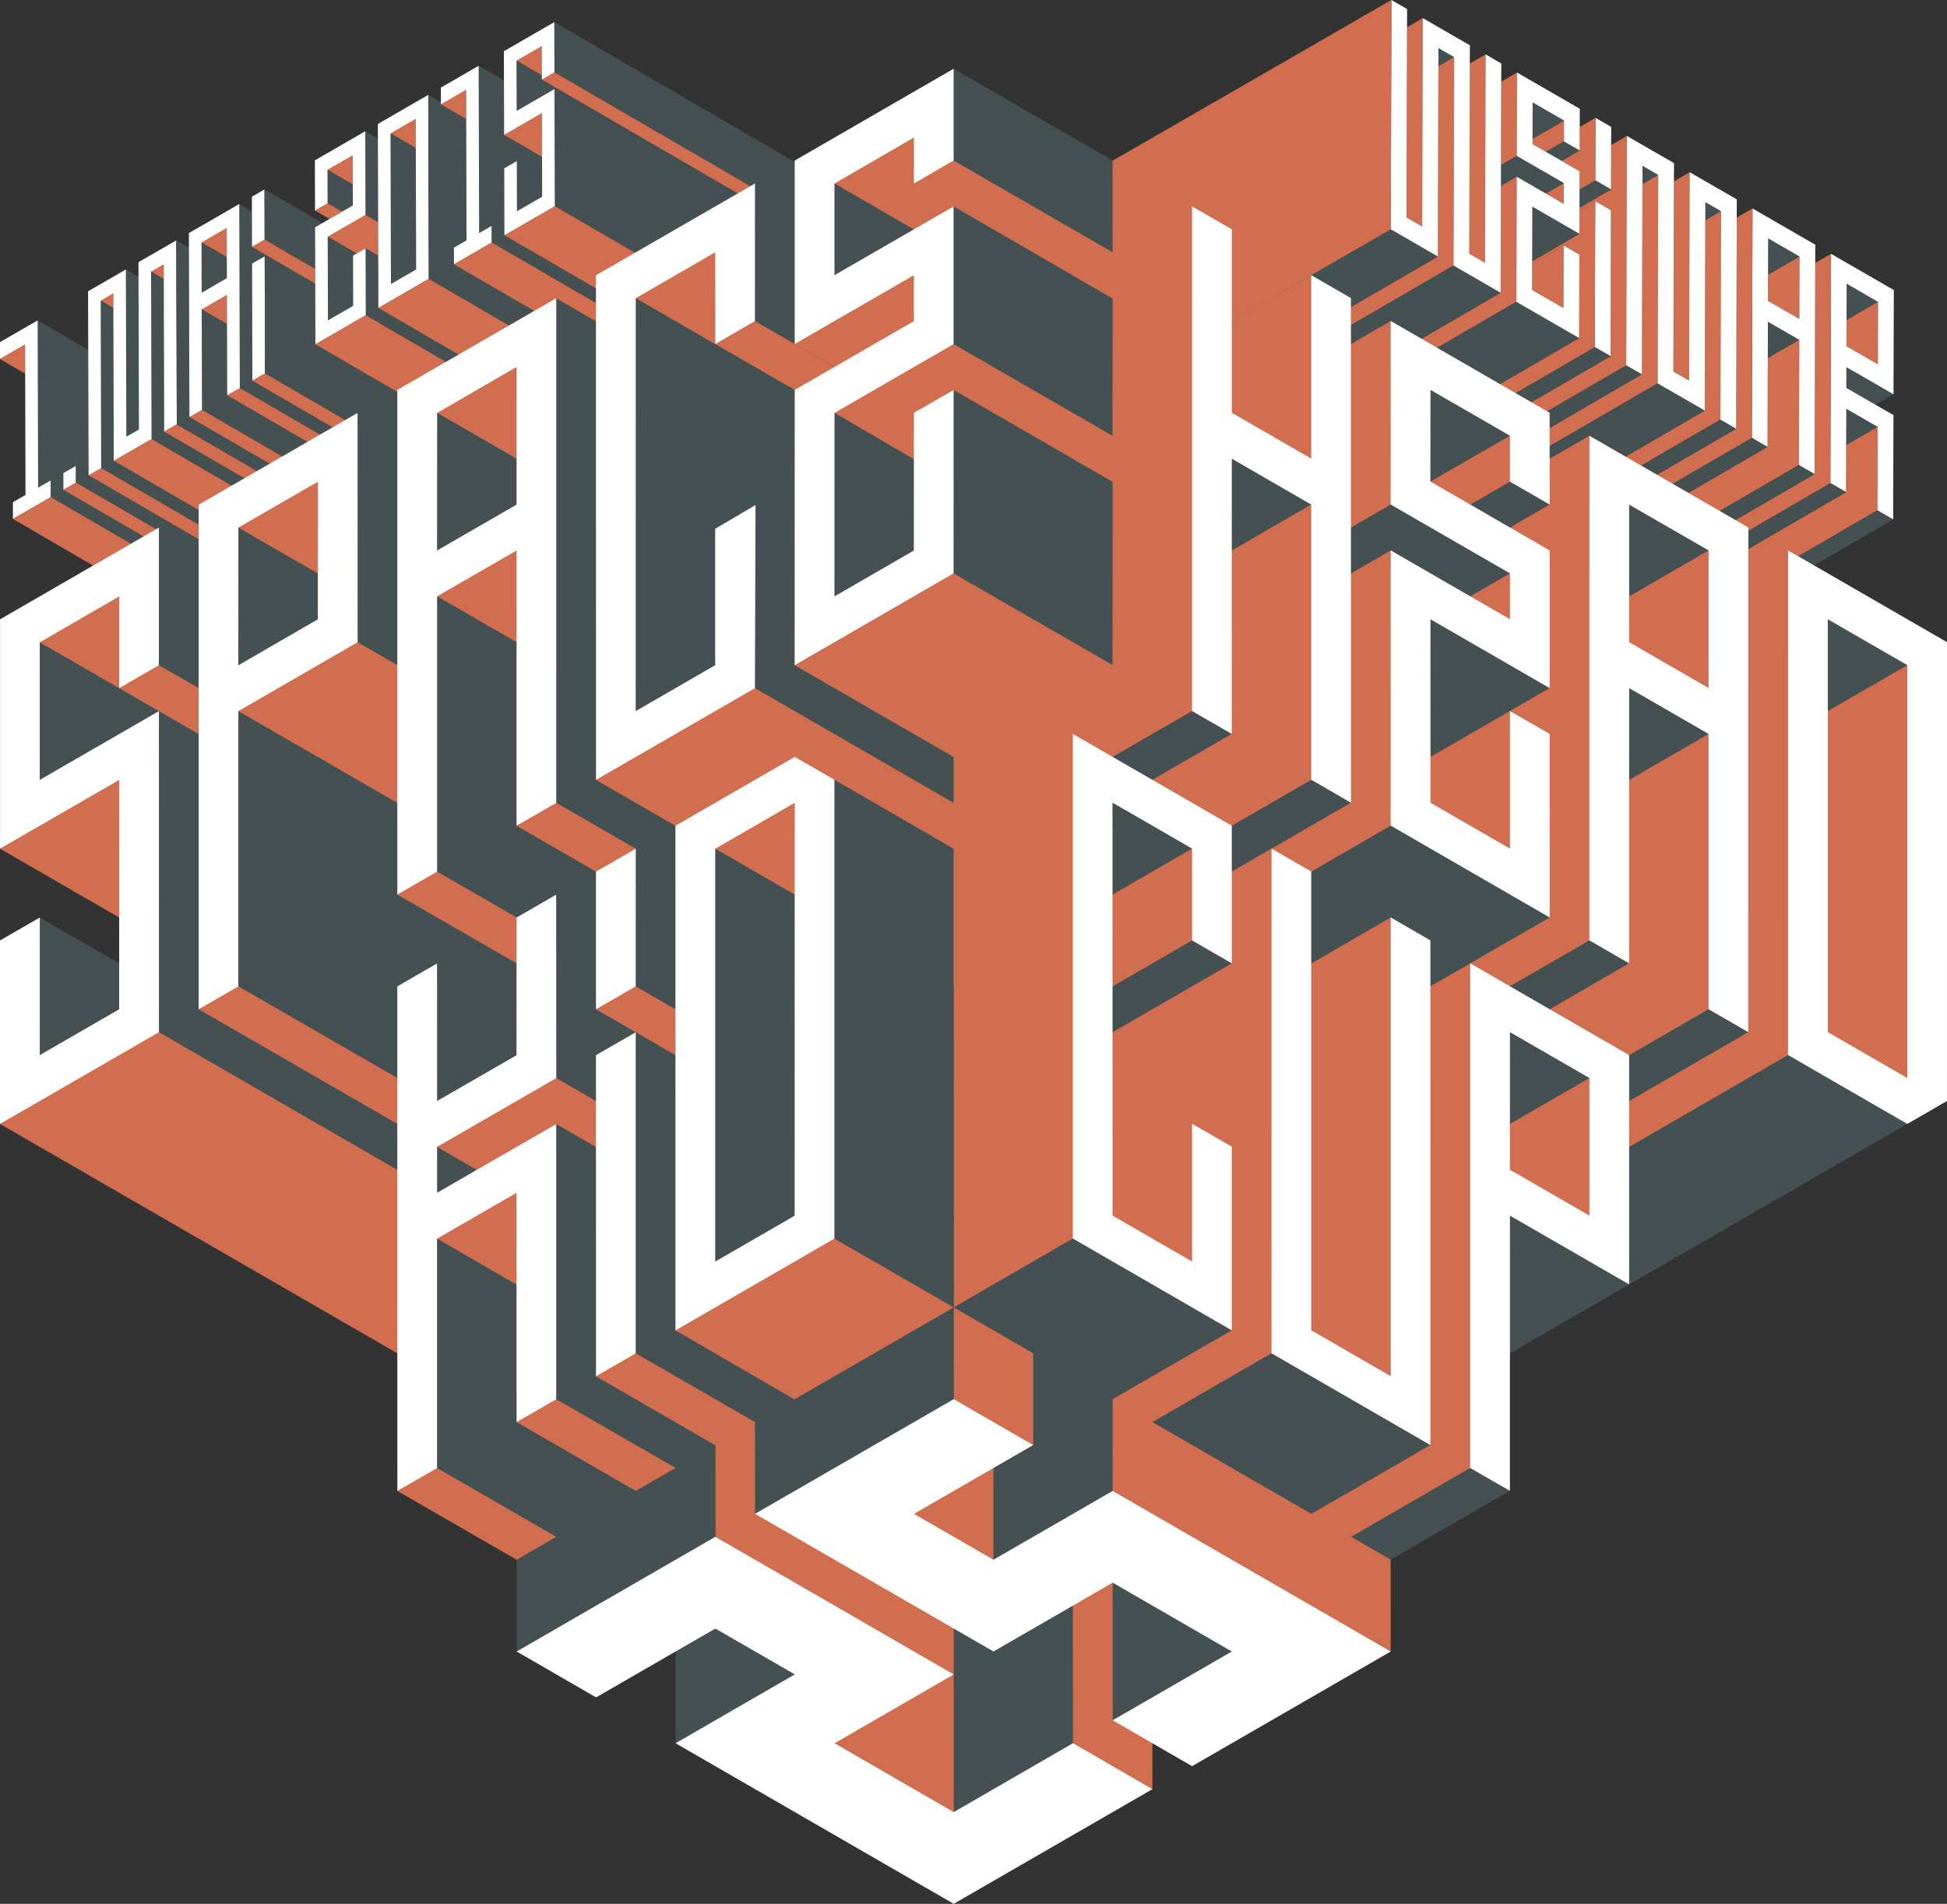 <?xml version="1.0" encoding="utf-8"?>
<!-- Generator: Adobe Illustrator 16.0.0, SVG Export Plug-In . SVG Version: 6.00 Build 0)  -->
<!DOCTYPE svg PUBLIC "-//W3C//DTD SVG 1.1//EN" "http://www.w3.org/Graphics/SVG/1.1/DTD/svg11.dtd">
<svg version="1.1" id="neuer_Würfel" xmlns="http://www.w3.org/2000/svg" xmlns:xlink="http://www.w3.org/1999/xlink" x="0px"
	 y="0px" width="1177.954px" height="1151.935px" viewBox="0 0 1177.954 1151.935" enable-background="new 0 0 1177.954 1151.935"
	 xml:space="preserve">
<rect x="0" y="0" width="1177.954" height="1151.935" fill="#333333" stroke="none"/>
<g>
	<g>
		<polygon fill="#455052" points="1117.227,171.654 1117.163,193.712 1136.238,182.629 		"/>
		<polygon fill="#D16E4F" points="1136.13,220.46 1136.238,182.629 1117.163,193.712 1117.119,209.481 		"/>
		<polygon fill="#455052" points="1117.085,222.119 1117.049,234.714 1134.696,244.907 1145.593,238.578 		"/>
		<polygon fill="#455052" points="1117.019,247.312 1116.954,269.373 1136.027,258.288 		"/>
		<polygon fill="#D16E4F" points="1136.027,258.288 1116.954,269.373 1116.87,297.774 798.809,482.623 798.744,504.682 
			1135.885,308.754 		"/>
		<polygon fill="#455052" points="798.744,504.682 808.241,510.165 1145.376,314.235 1135.885,308.754 		"/>
		<path fill="#FFFFFF" d="M1117.085,222.119l28.508,16.459l0.175-63.078l-37.984-21.931l-0.395,138.733l9.481,5.472l0.084-28.401
			l0.064-22.062l19.009,10.977l-0.143,50.466l9.491,5.481l0.183-63.061l-10.862-6.268l-17.647-10.193L1117.085,222.119z
			 M1117.227,171.654l19.012,10.975l-0.108,37.831l-19.011-10.979l0.044-15.77L1117.227,171.654z"/>
		<polygon fill="#455052" points="1107.389,292.303 770.256,488.233 779.737,493.707 798.809,482.623 1116.87,297.774 		"/>
		<polygon fill="#D16E4F" points="1107.389,292.303 1107.783,153.569 1098.232,159.117 1097.873,286.805 770.284,477.188 
			770.256,488.233 		"/>
		<polygon fill="#455052" points="1088.738,155.202 1069.737,144.23 1069.676,166.278 		"/>
		<polygon fill="#D16E4F" points="1069.63,182.06 1088.628,193.031 1088.738,155.202 1069.676,166.278 		"/>
		<polygon fill="#455052" points="1069.596,194.656 1069.533,216.706 1088.593,205.626 		"/>
		<polygon fill="#D16E4F" points="1088.382,281.326 1088.593,205.626 1069.533,216.706 1069.377,270.356 751.308,455.21 
			751.247,477.255 		"/>
		<polygon fill="#455052" points="1097.873,286.805 1088.382,281.326 751.247,477.255 760.738,482.737 770.284,477.188 		"/>
		<polygon fill="#455052" points="1069.377,270.356 1059.886,264.874 722.749,460.805 732.244,466.286 751.308,455.21 		"/>
		<path fill="#FFFFFF" d="M1059.886,264.874l9.491,5.482l0.156-53.65l0.063-22.05l18.997,10.97l-0.211,75.7l9.491,5.479
			l0.359-127.688l0.031-11.044l-37.983-21.933L1059.886,264.874z M1088.738,155.202l-0.11,37.829l-18.998-10.972l0.046-15.781
			l0.062-22.048L1088.738,155.202z"/>
		<polygon fill="#D16E4F" points="1059.886,264.874 1060.28,126.141 1050.753,131.675 1050.392,259.394 722.783,449.789 
			722.749,460.805 		"/>
		<polygon fill="#455052" points="1031.722,133.302 1041.237,127.771 1031.75,122.298 		"/>
		<polygon fill="#455052" points="993.698,111.389 1003.244,105.842 993.73,100.345 		"/>
		<polygon fill="#D16E4F" points="1040.877,253.897 1041.237,127.771 1031.722,133.302 1031.396,248.424 703.774,438.824 
			703.742,449.829 		"/>
		<polygon fill="#455052" points="1050.392,259.394 1040.877,253.897 703.742,449.829 713.255,455.325 722.783,449.789 		"/>
		<polygon fill="#D16E4F" points="1012.412,224.818 1021.901,230.298 1022.257,104.188 1012.745,109.716 		"/>
		<polygon fill="#D16E4F" points="1002.893,231.967 1003.244,105.842 993.698,111.389 993.377,226.471 665.788,416.851 
			665.756,427.896 		"/>
		<polygon fill="#455052" points="1031.396,248.424 1002.893,231.967 665.756,427.896 694.259,444.353 703.774,438.824 		"/>
		<polygon fill="#455052" points="993.377,226.471 983.894,220.997 646.755,416.927 656.236,422.4 665.788,416.851 		"/>
		<polygon fill="#D16E4F" points="983.894,220.997 984.283,82.263 974.758,87.797 974.68,114.621 955.61,125.707 955.606,127.261 
			965.132,121.726 974.646,127.22 974.398,215.516 646.787,405.909 646.755,416.927 		"/>
		<polygon fill="#FFFFFF" points="983.894,220.997 993.377,226.471 993.698,111.389 993.73,100.345 1003.244,105.842 
			1002.893,231.967 1031.396,248.424 1031.722,133.302 1031.75,122.298 1041.237,127.771 1040.877,253.897 1050.392,259.394 
			1050.753,131.675 1050.785,120.66 1022.257,104.188 1021.901,230.298 1012.412,224.818 1012.745,109.716 1012.777,98.712 
			984.283,82.263 		"/>
		<polygon fill="#FFFFFF" points="965.166,109.128 974.68,114.621 974.758,87.797 974.794,76.78 965.272,71.283 		"/>
		<polygon fill="#455052" points="965.166,109.128 955.641,114.663 955.61,125.707 974.68,114.621 		"/>
		<polygon fill="#D16E4F" points="944.817,97.366 955.672,103.635 955.641,114.663 965.166,109.128 965.272,71.283 955.746,76.822 
			955.708,91.034 		"/>
		<polygon fill="#FFFFFF" points="964.883,210.02 974.398,215.516 974.646,127.22 965.132,121.726 		"/>
		<polygon fill="#455052" points="974.398,215.516 964.883,210.02 627.752,405.949 637.262,411.445 646.787,405.909 		"/>
		<polygon fill="#D16E4F" points="964.883,210.02 965.132,121.726 955.606,127.261 955.568,141.461 926.978,158.072 
			926.976,159.668 946.037,148.591 955.53,154.073 955.388,204.538 627.778,394.93 627.752,405.949 		"/>
		<polygon fill="#D16E4F" points="946.249,72.916 927.19,83.997 927.18,87.181 935.326,91.883 946.215,85.554 		"/>
		<polygon fill="#455052" points="946.215,85.554 935.326,91.883 944.817,97.366 955.708,91.034 		"/>
		<polygon fill="#455052" points="927.248,61.951 927.19,83.997 946.249,72.916 		"/>
		<polygon fill="#D16E4F" points="946.119,123.406 946.143,110.762 935.218,117.109 		"/>
		<polygon fill="#D16E4F" points="908.113,99.865 917.665,94.316 917.807,43.877 908.255,49.427 		"/>
		<polygon fill="#455052" points="935.218,117.109 946.143,110.762 917.665,94.316 908.113,99.865 908.081,112.487 917.627,106.94 
					"/>
		<polygon fill="#455052" points="927.074,125.01 926.978,158.072 955.568,141.461 		"/>
		<polygon fill="#D16E4F" points="945.929,186.42 946.037,148.591 926.976,159.668 926.928,175.45 		"/>
		<polygon fill="#D16E4F" points="917.416,182.613 917.627,106.94 908.081,112.487 907.898,177.13 580.312,367.509 580.281,378.54 
					"/>
		<polygon fill="#455052" points="955.388,204.538 917.416,182.613 580.281,378.54 618.253,400.465 627.778,394.93 		"/>
		<polygon fill="#FFFFFF" points="917.665,94.316 946.143,110.762 946.119,123.406 935.218,117.109 917.627,106.94 917.416,182.613 
			955.388,204.538 955.53,154.073 946.037,148.591 945.929,186.42 926.928,175.45 926.976,159.668 926.978,158.072 927.074,125.01 
			955.568,141.461 955.606,127.261 955.61,125.707 955.641,114.663 955.672,103.635 944.817,97.366 935.326,91.883 927.18,87.181 
			927.19,83.997 927.248,61.951 946.249,72.916 946.215,85.554 955.708,91.034 955.746,76.822 955.776,65.803 917.807,43.877 		"/>
		<polygon fill="#455052" points="870.237,40.076 879.761,34.543 870.268,29.062 		"/>
		<polygon fill="#D16E4F" points="888.922,153.518 898.438,159.011 898.798,32.902 889.25,38.45 		"/>
		<polygon fill="#D16E4F" points="879.404,160.679 879.761,34.543 870.237,40.076 869.911,155.198 542.296,345.592 542.266,356.608 
					"/>
		<polygon fill="#455052" points="907.898,177.13 879.404,160.679 542.266,356.608 570.756,373.06 580.312,367.509 		"/>
		<polygon fill="#D16E4F" points="850.95,131.591 860.43,137.063 860.786,10.955 851.271,16.483 		"/>
		<polygon fill="#455052" points="869.911,155.198 841.417,138.733 784.637,164.438 504.134,334.496 532.772,351.127 
			542.296,345.592 		"/>
		<polygon fill="#FFFFFF" points="841.417,138.733 869.911,155.198 870.237,40.076 870.268,29.062 879.761,34.543 879.404,160.679 
			907.898,177.13 908.081,112.487 908.113,99.865 908.255,49.427 908.287,38.383 898.798,32.902 898.438,159.011 888.922,153.518 
			889.25,38.45 889.278,27.406 860.786,10.955 860.43,137.063 850.95,131.591 851.271,16.483 851.305,5.481 841.81,0 		"/>
		<polygon fill="#D16E4F" points="841.417,138.733 841.81,0 505.05,194.131 504.306,334.174 793.31,166.481 		"/>
	</g>
	<g id="_x31_.mai_1_">
		<polygon fill="#D16E4F" points="-0.067,217.179 15.234,226.069 15.184,208.37 		"/>
		<polygon fill="#455052" points="23.067,295.066 30.705,290.657 38.344,295.098 38.316,286.261 45.929,281.865 53.593,286.317 
			53.381,211.642 22.78,193.859 		"/>
		<polygon fill="#FFFFFF" points="30.705,290.657 23.067,295.066 22.78,193.859 -0.095,207.068 -0.067,217.179 15.184,208.37 
			15.234,226.069 15.438,299.47 7.804,303.88 7.83,314.015 30.731,300.795 		"/>
		<polygon fill="#455052" points="38.346,296.397 38.344,295.098 30.705,290.657 30.731,300.795 371.129,498.619 371.105,489.782 		
			"/>
		<polygon fill="#D16E4F" points="7.83,314.015 348.233,511.84 371.129,498.619 30.731,300.795 		"/>
		<polygon fill="#FFFFFF" points="38.344,295.098 38.346,296.397 45.958,291.998 45.929,281.865 38.316,286.261 		"/>
		<polygon fill="#455052" points="53.599,287.591 53.593,286.317 45.929,281.865 45.958,291.998 386.355,489.824 386.336,480.962 		
			"/>
		<polygon fill="#D16E4F" points="45.958,291.998 38.346,296.397 371.105,489.782 378.74,494.222 386.355,489.824 		"/>
		<polygon fill="#D16E4F" points="60.934,181.955 68.574,186.396 68.552,177.559 		"/>
		<polygon fill="#D16E4F" points="91.412,164.356 99.076,168.809 99.05,159.947 		"/>
		<polygon fill="#455052" points="68.835,278.794 68.574,186.396 60.934,181.955 61.221,283.19 401.618,481.017 401.592,472.18 		
			"/>
		<polygon fill="#D16E4F" points="61.221,283.19 53.599,287.591 386.336,480.962 393.993,485.414 401.618,481.017 		"/>
		<polygon fill="#455052" points="76.444,264.249 84.057,259.852 83.798,167.479 76.158,163.039 		"/>
		<polygon fill="#D16E4F" points="91.698,265.592 68.835,278.794 401.592,472.18 409.231,476.615 432.091,463.417 		"/>
		<polygon fill="#455052" points="99.336,261.183 99.076,168.809 91.412,164.356 91.698,265.592 432.091,463.417 432.067,454.555 		
			"/>
		<polygon fill="#FFFFFF" points="53.593,286.317 53.599,287.591 61.221,283.19 60.934,181.955 68.552,177.559 68.574,186.396 
			68.835,278.794 91.698,265.592 91.412,164.356 99.05,159.947 99.076,168.809 99.336,261.183 106.965,256.779 106.647,145.437 
			83.77,158.646 83.798,167.479 84.057,259.852 76.444,264.249 76.158,163.039 53.282,176.248 53.381,211.642 		"/>
		<polygon fill="#D16E4F" points="106.965,256.779 99.336,261.183 432.067,454.555 439.73,459.006 447.359,454.604 		"/>
		<polygon fill="#455052" points="114.599,252.37 114.311,149.891 106.647,145.437 106.965,256.779 447.359,454.604 
			447.333,445.742 		"/>
		<polygon fill="#D16E4F" points="137.179,137.933 121.928,146.738 137.226,155.633 		"/>
		<polygon fill="#455052" points="122.012,177.104 137.261,168.301 137.226,155.633 121.928,146.738 		"/>
		<polygon fill="#D16E4F" points="137.292,178.419 122.037,187.228 137.343,196.12 		"/>
		<polygon fill="#455052" points="137.461,239.171 137.343,196.12 122.037,187.228 122.211,247.975 462.609,445.799 
			462.556,428.104 		"/>
		<polygon fill="#D16E4F" points="122.211,247.975 114.599,252.37 447.333,445.742 454.997,450.193 462.609,445.799 		"/>
		<polygon fill="#455052" points="152.702,230.368 152.498,159.501 160.136,155.09 190.728,172.871 190.721,171.624 
			152.471,149.393 152.413,127.86 144.772,123.421 145.089,234.764 485.487,432.592 485.461,423.757 		"/>
		<polygon fill="#D16E4F" points="145.089,234.764 137.461,239.171 462.556,428.104 477.86,436.994 485.487,432.592 		"/>
		<path fill="#FFFFFF" d="M114.599,252.37l7.612-4.396l-0.174-60.747l15.255-8.809l0.051,17.701l0.118,43.051l7.628-4.407
			l-0.316-111.343l-30.487,17.607l0.025,8.862L114.599,252.37z M121.928,146.738l15.251-8.806l0.047,17.7l0.035,12.668
			l-15.249,8.803L121.928,146.738z"/>
		<polygon fill="#FFFFFF" points="152.471,149.393 160.111,144.981 160.027,114.616 152.389,119.028 152.413,127.86 		"/>
		<polygon fill="#455052" points="160.111,144.981 190.699,162.76 190.625,137.515 195.039,134.967 160.027,114.616 		"/>
		<polygon fill="#D16E4F" points="190.699,162.76 160.111,144.981 152.471,149.393 190.721,171.624 		"/>
		<polygon fill="#FFFFFF" points="152.702,230.368 160.339,225.959 160.136,155.09 152.498,159.501 		"/>
		<polygon fill="#455052" points="190.825,208.356 190.728,172.871 160.136,155.09 160.339,225.959 500.731,423.785 
			500.638,388.402 		"/>
		<polygon fill="#D16E4F" points="160.339,225.959 152.702,230.368 485.461,423.757 493.097,428.195 500.731,423.785 		"/>
		<polygon fill="#D16E4F" points="213.408,93.948 198.151,102.752 213.452,111.645 		"/>
		<polygon fill="#455052" points="213.489,124.313 213.452,111.645 198.151,102.752 198.208,122.985 206.974,128.075 		"/>
		<polygon fill="#D16E4F" points="198.208,122.985 190.593,127.379 199.365,132.475 206.974,128.075 		"/>
		<polygon fill="#455052" points="221.133,130.04 228.771,134.479 228.627,83.856 220.99,79.416 		"/>
		<polygon fill="#D16E4F" points="228.771,134.479 221.133,130.04 198.267,143.24 215.771,153.412 221.187,150.283 228.826,154.724 
					"/>
		<polygon fill="#455052" points="198.408,193.853 213.659,185.047 213.579,154.68 215.771,153.412 198.267,143.24 		"/>
		<polygon fill="#455052" points="228.919,186.366 228.826,154.724 221.187,150.283 221.302,190.76 561.699,388.582 
			561.676,379.747 		"/>
		<polygon fill="#FFFFFF" points="190.699,162.76 190.721,171.624 190.728,172.871 190.825,208.356 221.302,190.76 221.187,150.283 
			215.771,153.412 213.579,154.68 213.659,185.047 198.408,193.853 198.267,143.24 221.133,130.04 220.99,79.416 190.512,97.015 
			190.593,127.379 198.208,122.985 198.151,102.752 213.408,93.948 213.452,111.645 213.489,124.313 206.974,128.075 
			199.365,132.475 195.039,134.967 190.625,137.515 		"/>
		<polygon fill="#D16E4F" points="221.302,190.76 190.825,208.356 500.638,388.402 531.225,406.182 561.699,388.582 		"/>
		<polygon fill="#D16E4F" points="251.505,71.949 236.281,80.739 251.555,89.617 		"/>
		<polygon fill="#455052" points="236.537,171.836 251.767,163.046 251.555,89.617 236.281,80.739 		"/>
		<path fill="#FFFFFF" d="M228.771,134.479l0.055,20.244l0.093,31.643l30.504-17.622l-0.308-111.343l-30.511,17.619l0.022,8.836
			L228.771,134.479z M236.281,80.739l15.224-8.79l0.05,17.668l0.212,73.429l-15.229,8.79L236.281,80.739z"/>
		<polygon fill="#455052" points="274.657,159.954 274.628,149.847 282.262,145.437 282.057,72.032 266.757,63.142 266.757,61.839 
			259.115,57.401 259.423,168.744 599.825,366.572 599.773,348.897 		"/>
		<polygon fill="#D16E4F" points="259.423,168.744 228.919,186.366 561.676,379.747 569.314,384.185 599.825,366.572 		"/>
		<polygon fill="#D16E4F" points="282.007,54.335 266.757,63.142 282.057,72.032 		"/>
		<polygon fill="#455052" points="289.889,141.035 297.525,136.625 305.165,141.063 305.059,101.859 312.68,97.458 327.979,106.351 
			327.948,94.956 304.998,81.618 304.904,48.688 289.601,39.8 		"/>
		<polygon fill="#FFFFFF" points="282.007,54.335 282.057,72.032 282.262,145.437 274.628,149.847 274.657,159.954 297.556,146.73 
			297.525,136.625 289.889,141.035 289.601,39.8 266.732,53.005 266.757,61.839 266.757,63.142 		"/>
		<polygon fill="#455052" points="305.165,142.338 305.165,141.063 297.525,136.625 297.556,146.73 637.921,344.555 637.899,335.72 
					"/>
		<polygon fill="#D16E4F" points="297.556,146.73 274.657,159.954 599.773,348.897 615.029,357.778 637.921,344.555 		"/>
		<polygon fill="#D16E4F" points="327.758,27.922 312.507,36.726 327.81,45.619 		"/>
		<polygon fill="#455052" points="327.81,45.619 312.507,36.726 312.592,67.093 335.455,53.894 652.89,238.385 652.889,237.082 
			327.819,48.151 		"/>
		<polygon fill="#455052" points="335.431,43.757 675.795,241.58 675.713,211.213 335.341,13.391 		"/>
		<polygon fill="#D16E4F" points="335.431,43.757 327.819,48.151 652.889,237.082 668.186,245.973 675.795,241.58 		"/>
		<polygon fill="#D16E4F" points="327.874,68.408 304.998,81.618 327.948,94.956 		"/>
		<polygon fill="#455052" points="312.764,127.826 328.017,119.021 327.979,106.351 312.68,97.458 		"/>
		<polygon fill="#455052" points="335.657,124.732 676.027,322.558 675.825,251.715 652.89,238.385 335.455,53.894 		"/>
		<polygon fill="#D16E4F" points="676.027,322.558 335.657,124.732 305.165,142.338 637.899,335.72 645.538,340.159 		"/>
		<polygon fill="#FFFFFF" points="304.998,81.618 327.874,68.408 327.948,94.956 327.979,106.351 328.017,119.021 312.764,127.826 
			312.68,97.458 305.059,101.859 305.165,141.063 305.165,142.338 335.657,124.732 335.455,53.894 312.592,67.093 312.507,36.726 
			327.758,27.922 327.81,45.619 327.819,48.151 335.431,43.757 335.341,13.391 304.852,30.991 304.904,48.688 		"/>
	</g>
	<polyline fill="#D16E4F" points="721.247,124.877 552.907,222.295 552.907,1027.092 1169.785,658.734 1177.972,388.594 
		1081.799,333.066 1056.896,347.434 961.611,263.655 937.196,277.794 841.396,194.216 816.779,208.498 793.31,166.481 
		745.051,194.359 721.247,124.877 	"/>
	<polygon fill="#455052" points="721.438,430.097 672.702,458.187 696.746,472.077 745.224,444.064 	"/>
	<polygon fill="#455052" points="793.759,471.582 744.258,500.203 744.793,527.644 817.353,485.683 	"/>
	<polygon fill="#455052" points="842.627,498.849 792.279,527.986 792.45,638.928 937.569,555.121 	"/>
	<polygon fill="#455052" points="962.011,568.745 912.695,597.226 936.996,611.021 985.626,582.855 	"/>
	<polygon fill="#455052" points="1033.713,610.621 984.996,638.813 985.081,666.521 1057.727,624.503 	"/>
	<polygon fill="#455052" points="1082.198,638.127 985.141,694.228 985.654,777.148 1153.956,680.031 	"/>
	<polygon fill="#455052" points="793.767,305.044 745.051,277.165 744.938,333.266 	"/>
	<polygon fill="#455052" points="865.398,235.547 864.867,291.677 913.812,263.483 	"/>
	<polygon fill="#455052" points="913.898,291.219 889.282,305.444 913.181,319.412 937.569,305.271 	"/>
	<polygon fill="#455052" points="841.825,305.044 816.723,319.555 817.096,347.147 841.396,333.044 889.225,360.973 
		913.954,346.689 	"/>
	<polygon fill="#455052" points="937.569,416.318 865.21,458.118 865.267,374.34 	"/>
	<polygon fill="#455052" points="1034.486,332.608 985.312,361.06 985.384,304.765 	"/>
	<polygon fill="#455052" points="985.514,416.104 1034.256,443.778 985.397,472.028 	"/>
	<polygon fill="#455052" points="1105.526,374.139 1154.385,402.218 1105.643,430.354 	"/>
	<path fill="#FFFFFF" d="M1057.727,624.503l0.03-305.348l-96.146-55.5l-0.027,305.319l24.042,13.881l0.028-166.526l48.059,27.764
		v166.528L1057.727,624.503z M985.654,388.564V305.33l48.059,27.706l-0.03,83.265L985.654,388.564z"/>
	<polygon fill="#FFFFFF" points="721.209,124.862 721.18,430.212 745.224,444.064 745.252,277.537 793.31,305.302 793.31,471.801 
		817.353,485.683 817.322,180.362 793.31,166.481 793.31,277.508 745.252,249.773 745.252,138.746 	"/>
	<polygon fill="#FFFFFF" points="841.396,194.216 841.366,305.271 913.525,346.919 913.527,374.683 841.396,333.044 
		841.366,499.535 937.569,555.121 937.541,444.064 913.525,430.239 913.527,513.471 865.447,485.715 865.435,374.683 
		937.569,416.318 937.569,333.066 865.409,291.362 865.438,235.89 913.525,263.626 913.497,291.419 937.569,305.271 937.52,249.734 
			"/>
	<path fill="#FFFFFF" d="M1081.799,333.066l-0.028,305.289l72.186,41.676l23.986-13.855l0.029-277.582L1081.799,333.066z
		 M1105.843,624.503v-249.82l48.085,27.764v249.82L1105.843,624.503z"/>
	<polygon fill="#455052" points="576.922,1013.172 576.948,374.683 673.079,402.65 673.151,291.477 649.108,277.651 
		673.064,263.771 673.151,180.448 649.08,166.595 673.121,152.714 673.095,97.015 576.948,41.685 481.092,125.178 456.763,111.125 
		360.762,194.503 336.547,180.505 240.947,264.027 216.418,249.888 120.617,333.351 96.146,319.298 0.029,374.825 13.73,497.683 
		72.302,555.292 72.271,583 24.072,555.234 8.846,664.688 	"/>
	<polygon fill="#D16E4F" points="23.844,388.508 120.332,444.235 120.502,416.529 95.687,402.218 72.244,360.544 	"/>
	<polygon fill="#D16E4F" points="0.029,513.523 72.302,471.571 72.616,555.464 	"/>
	<polygon fill="#D16E4F" points="0,680.06 95.4,624.129 240.661,707.995 240.718,819.022 	"/>
	<polygon fill="#D16E4F" points="144.08,319.152 192.431,347.062 192.517,291.189 	"/>
	<polygon fill="#D16E4F" points="264.348,249.729 312.876,277.709 312.79,221.608 	"/>
	<polygon fill="#D16E4F" points="144.033,430.18 240.776,486.025 240.861,402.704 216.13,388.45 	"/>
	<polygon fill="#D16E4F" points="264.291,360.7 312.762,388.679 312.848,332.663 	"/>
	<polygon fill="#D16E4F" points="384.432,180.277 432.721,208.214 432.921,152.342 	"/>
	<polygon fill="#D16E4F" points="432.639,208.151 481.121,236.092 504.964,222.066 456.673,194.212 	"/>
	<polygon fill="#D16E4F" points="552.936,111.01 673.323,180.705 673.266,152.714 576.948,97.157 	"/>
	<polygon fill="#D16E4F" points="504.42,110.78 553.08,138.889 576.922,124.921 552.93,83.233 	"/>
	<polygon fill="#D16E4F" points="480.807,208.155 505.681,222.467 553.565,194.53 552.878,166.566 	"/>
	<polygon fill="#D16E4F" points="576.406,207.898 673.409,263.913 673.38,291.619 576.948,235.948 553.056,277.912 504.306,249.487 
			"/>
	<polygon fill="#D16E4F" points="576.922,346.946 673.496,402.608 577.521,458.348 480.778,402.504 	"/>
	<polygon fill="#D16E4F" points="456.218,416.071 577.351,486.025 577.293,596.969 360.609,471.907 	"/>
	<polygon fill="#D16E4F" points="335.832,485.367 385.436,513.99 361.42,527.9 312.521,499.639 	"/>
	<polygon fill="#D16E4F" points="263.788,527.013 312.904,555.321 312.876,583.056 240.388,541.303 	"/>
	<polygon fill="#D16E4F" points="143.373,596.338 240.651,652.399 240.804,680.26 120.187,610.678 	"/>
	<polygon fill="#FFFFFF" points="0.029,374.739 0.029,513.523 72.129,471.887 72.102,610.678 24.072,638.412 24.072,555.149 
		0,569.06 0,680.06 96.165,624.557 96.146,430.27 24.044,471.887 24.044,388.65 72.129,360.857 72.129,416.387 96.115,402.476 
		96.146,319.212 	"/>
	<path fill="#FFFFFF" d="M120.184,305.383l0.003,305.295l24.015-13.854V430.27l72.159-41.676l-0.028-138.736L120.184,305.383z
		 M144.201,402.533l0.021-83.294l48.116-27.793l-0.051,83.293L144.201,402.533z"/>
	<path fill="#FFFFFF" d="M336.539,485.783l0.008-305.362l-96.172,55.527l0.013,305.354l24.059-13.917V360.83l48.087-27.736
		l-0.012,166.545L336.539,485.783z M264.418,333.094l0.058-83.264l48.058-27.793v83.293L264.418,333.094z"/>
	<polygon fill="#FFFFFF" points="360.554,166.573 360.59,471.887 456.734,416.387 457.104,305.596 432.688,319.941 432.69,402.504 
		384.605,430.27 384.634,180.421 432.721,152.656 432.721,208.214 456.734,194.273 456.763,111.037 	"/>
	<polygon fill="#FFFFFF" points="480.807,97.148 480.807,208.155 552.878,166.566 552.936,194.303 480.807,235.919 480.778,402.504 
		576.922,346.946 576.948,235.948 552.936,249.803 552.878,333.094 504.85,360.857 504.877,249.83 576.922,208.194 576.922,124.921 
		504.85,166.51 504.85,111.037 552.93,83.233 552.936,111.01 576.948,97.157 576.948,41.601 	"/>
	<polygon fill="#D16E4F" points="647.505,1055.447 697.224,1082.554 697.127,943.78 646.484,971.334 	"/>
	<polygon fill="#D16E4F" points="841.396,999.261 841.339,915.969 673.095,791.087 673.155,906.243 	"/>
	<polygon fill="#D16E4F" points="602.56,945.003 605.077,884.36 551.705,916.169 	"/>
	<polygon fill="#D16E4F" points="577.409,1013.973 576.948,957.634 432.721,818.852 432.778,929.849 	"/>
	<polygon fill="#D16E4F" points="504.151,1054.664 577.627,1097.171 577.141,1012.935 	"/>
	<polyline fill="#455052" points="312.591,999.261 312.533,888.262 432.721,818.852 432.778,929.849 	"/>
	<polygon fill="#455052" points="408.734,1054.761 408.734,998.831 432.79,984.936 482.379,1013.199 	"/>
	<polygon fill="#455052" points="577.024,984.614 649.08,943.789 649.137,1057.995 577.036,1097.666 	"/>
	<polygon fill="#455052" points="456.82,915.969 456.763,804.998 576.948,735.588 577.006,848.046 	"/>
	<polygon fill="#455052" points="673.155,906.01 673.121,818.794 625.074,791.087 625.093,874.35 601.021,887.26 601.021,944.219 
		673.155,906.01 	"/>
	<polygon fill="#455052" points="747.465,999.689 673.161,956.679 673.181,1040.878 	"/>
	<polygon fill="#FFFFFF" points="312.591,999.261 360.647,1027.024 432.778,985.378 480.863,1013.114 408.734,1054.761 
		577.006,1151.935 697.224,1082.554 649.137,1054.761 577.006,1096.435 504.907,1054.789 577.006,1013.142 432.778,929.849 	"/>
	<polygon fill="#FFFFFF" points="456.82,915.969 601.05,999.261 673.181,957.614 745.281,999.261 673.181,1040.878 
		721.237,1068.642 841.396,999.261 673.155,902.121 601.05,943.733 552.964,915.996 625.093,874.35 577.006,846.586 	"/>
	<polygon fill="#D16E4F" points="577.122,485.739 577.16,791.011 697.338,832.762 697.338,860.44 793.509,915.996 817.496,902.144 
		817.553,929.849 907.83,897.335 907.83,816.275 968.738,762.006 973.547,645.227 889.024,588.266 865.295,596.969 841.396,555.121 
		793.109,583.113 769.468,513.476 744.65,527.844 649.235,444.087 	"/>
	<polygon fill="#455052" points="721.782,513.131 672.752,541.496 672.822,485.234 	"/>
	<polygon fill="#455052" points="721.706,568.745 672.552,597.139 672.666,624.809 745.252,582.885 	"/>
	<polygon fill="#455052" points="912.712,623.474 962.041,652.038 912.609,680.603 	"/>
	<polygon fill="#455052" points="912.295,733.928 985.654,777.148 913.269,819.022 	"/>
	<polygon fill="#455052" points="649.508,749.154 576.996,791.054 673.121,846.615 745.224,804.912 	"/>
	<polygon fill="#455052" points="769.268,818.794 697.224,860.44 793.366,915.996 865.438,874.35 	"/>
	<polygon fill="#455052" points="889.481,888.204 817.438,929.849 841.366,943.674 913.497,902.058 	"/>
	<polygon fill="#FFFFFF" points="745.252,499.592 649.08,444.093 649.08,749.385 745.224,804.912 745.224,693.779 721.209,679.954 
		721.209,763.294 673.121,735.53 673.064,485.653 721.209,513.446 721.209,569.003 745.252,582.885 	"/>
	<polygon fill="#FFFFFF" points="769.294,513.476 769.268,818.794 865.438,874.35 865.409,568.975 841.396,555.121 841.396,832.676 
		793.31,804.912 793.31,527.328 	"/>
	<path fill="#FFFFFF" d="M889.481,582.885v305.319l24.016,13.854l0.028-166.527l72.129,41.618V638.412L889.481,582.885z
		 M961.611,735.53l-48.114-27.766l0.028-83.262l48.086,27.764V735.53z"/>
	<polyline fill="#455052" points="504.819,471.801 576.91,513.486 576.948,791.116 312.646,943.704 245.842,899.166 
		264.418,582.942 312.733,610.706 336.489,541.324 360.792,555.321 384.662,513.446 408.734,527.355 	"/>
	<polygon fill="#D16E4F" points="432.348,513.303 481.264,541.555 480.893,485.396 	"/>
	<polygon fill="#D16E4F" points="504.42,749.241 576.996,791.054 480.652,846.691 408.678,804.998 	"/>
	<polygon fill="#D16E4F" points="360.562,610.706 408.65,638.42 408.877,610.792 384.289,596.653 	"/>
	<polygon fill="#D16E4F" points="384.175,818.594 456.772,860.432 450.629,884.818 360.59,832.762 	"/>
	<polygon fill="#D16E4F" points="336.061,652.065 360.706,666.291 360.849,694.17 336.52,680.116 288.776,707.995 264.418,693.97 	
		"/>
	<polygon fill="#D16E4F" points="335.859,846.272 408.761,888.204 384.662,902.087 312.533,860.469 	"/>
	<polygon fill="#D16E4F" points="263.902,887.977 336.52,929.879 312.562,943.733 240.404,902.115 	"/>
	<polygon fill="#D16E4F" points="264.188,749.326 312.855,777.469 312.619,721.506 	"/>
	<polygon fill="#FFFFFF" points="240.375,596.823 264.418,582.942 264.446,666.176 312.503,638.471 312.533,555.178 
		336.489,541.324 336.547,652.323 264.418,693.97 264.446,721.705 336.52,680.116 336.52,846.644 312.533,860.469 312.503,721.733 
		264.418,749.469 264.418,888.262 240.404,902.115 	"/>
	<polygon fill="#FFFFFF" points="360.562,527.414 360.562,610.706 384.605,596.823 384.634,513.532 	"/>
	<polygon fill="#FFFFFF" points="360.562,638.442 384.605,624.589 384.605,818.852 360.59,832.762 	"/>
	<path fill="#FFFFFF" d="M480.863,457.976l-72.217,41.675l0.031,305.348l96.142-55.557V471.801L480.863,457.976z M480.778,735.588
		l-48.058,27.735V513.532l48.086-27.793L480.778,735.588z"/>
</g>
</svg>
